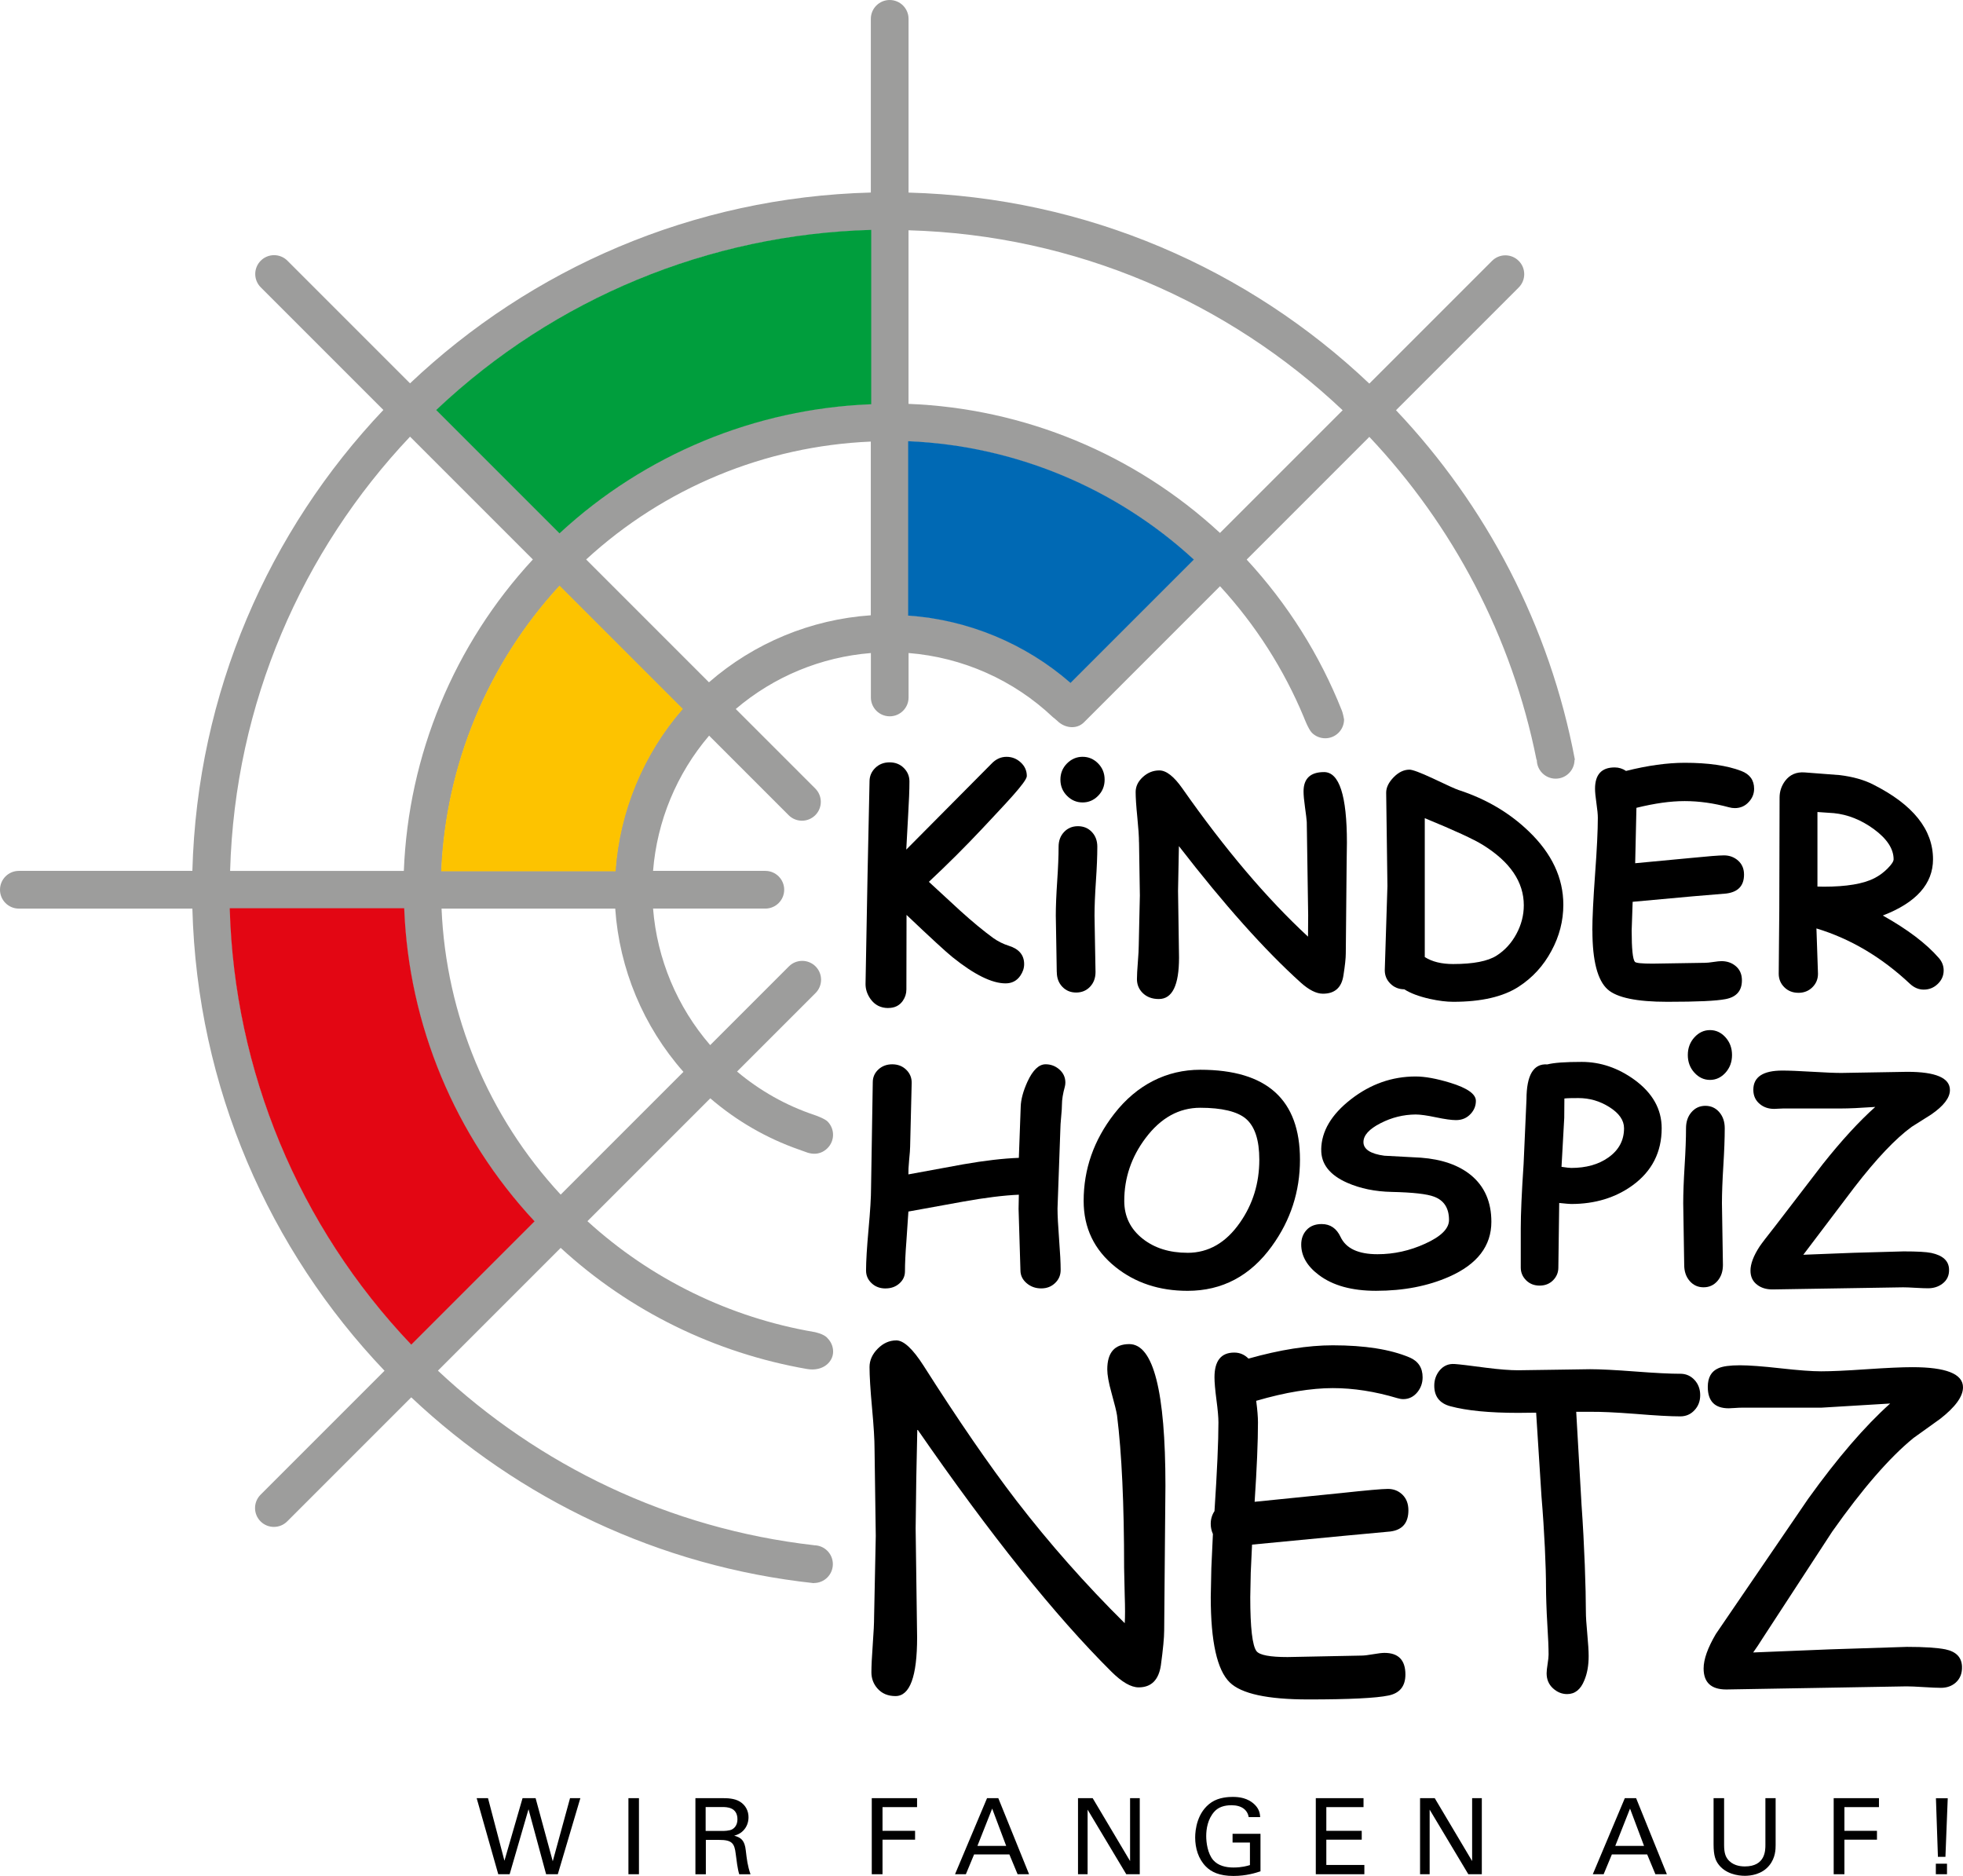 <?xml version="1.0" encoding="UTF-8"?> <svg xmlns="http://www.w3.org/2000/svg" id="Ebene_2" data-name="Ebene 2" viewBox="0 0 800 764.45"><defs><style> .cls-1 { fill: #0069b4; } .cls-2 { fill: #e30613; } .cls-3 { fill: #9d9d9c; fill-rule: evenodd; } .cls-4 { fill: #009e3d; } .cls-5 { fill: #fdc300; } </style></defs><g id="Ebene_1-2" data-name="Ebene 1"><g><g><path d="M441.2,327c2.44,0,4.55-.9,6.32-2.7,1.78-1.8,2.66-4,2.66-6.6s-.89-4.8-2.66-6.6c-1.77-1.8-3.88-2.7-6.32-2.7s-4.55.9-6.35,2.7c-1.79,1.8-2.69,4-2.69,6.6s.9,4.8,2.69,6.6c1.79,1.8,3.91,2.7,6.35,2.7Z"></path><g><path d="M460.24,547.73c-5.99,0-8.98,3.44-8.98,10.32,0,2.25.56,5.4,1.69,9.43,1.3,4.68,2.07,7.79,2.29,9.33,1.92,15.42,2.88,36.13,2.88,62.16l.25,11.2c.17,4.98.17,8.74,0,11.29-15.98-15.83-30.65-32.43-44.04-49.8-11.24-14.64-23.88-33.02-37.94-55.13-4.41-6.88-8.1-10.31-11.1-10.31-2.82,0-5.35,1.12-7.58,3.38-2.23,2.25-3.34,4.75-3.34,7.47,0,3.73.34,9.29,1.02,16.67.68,7.38,1.02,12.94,1.02,16.68l.25,17.74.25,17.74-.34,16.49-.34,16.5c0,2.49-.18,6.25-.55,11.29-.37,5.04-.55,8.8-.55,11.29s.82,4.74,2.46,6.58c1.8,2.07,4.26,3.11,7.36,3.11,5.87,0,8.81-7.97,8.81-23.92l-.3-22.23-.3-22.14.26-20.27.42-20.19c29.75,43.04,56.12,75.97,79.1,98.8,4.29,4.26,7.99,6.4,11.1,6.4,5.14,0,8.16-2.99,9.06-8.98.9-6.64,1.35-11.39,1.35-14.23l.25-29.48.26-29.48c0-38.48-4.91-57.71-14.73-57.71Z"></path><path d="M792.85,672.12c-3.38-.67-8.61-1.01-15.69-1.01l-31.37,1.01-31.3,1.27c1.29-1.8,2.6-3.78,3.94-5.92l28.23-43.28c12.34-17.5,23.39-30.23,33.15-38.19l10.86-7.79c6.22-4.85,9.33-9.14,9.33-12.87,0-5.47-6.89-8.21-20.67-8.21-4.18,0-10.39.28-18.62.84-8.23.57-14.41.85-18.55.85-3.7,0-9.21-.41-16.53-1.23-7.32-.82-12.83-1.23-16.53-1.23-4.08,0-7,.4-8.77,1.19-2.9,1.24-4.34,3.78-4.34,7.62,0,5.81,2.84,8.72,8.53,8.72.54,0,1.38-.05,2.53-.13,1.16-.09,2.02-.12,2.61-.12h32.5l28.16-1.7c-10.29,9.21-21.43,22.14-33.39,38.79l-29.04,42.51-8.61,12.62c-3.33,5.65-4.99,10.33-4.99,14.06,0,5.7,3.08,8.55,9.25,8.55l36.73-.63,36.73-.64c1.55,0,3.89.1,6.99.3,3.12.19,5.45.3,7,.3,2.41,0,4.42-.71,6.03-2.12,1.83-1.64,2.68-3.84,2.57-6.61-.16-3.73-2.41-6.04-6.75-6.95Z"></path><path d="M574.36,553.13c-7.77-3.27-18.18-4.91-31.21-4.91-5.04,0-10.42.45-16.13,1.35-5.71.9-11.78,2.26-18.22,4.07-1.61-1.64-3.54-2.46-5.8-2.46-5.37,0-8.05,3.36-8.05,10.08,0,2.09.27,5.15.8,9.19.54,4.04.81,7.1.81,9.19,0,7.79-.54,19.85-1.61,36.16-1.02,1.52-1.53,3.25-1.53,5.17,0,1.46.3,2.85.89,4.15l-.64,13.88-.24,11.86c0,18.12,2.58,29.69,7.73,34.72,4.72,4.63,15.39,6.95,32.02,6.95s27.7-.54,32.74-1.61c4.56-.96,6.84-3.81,6.84-8.55,0-5.87-2.85-8.81-8.53-8.81-1.02,0-2.57.19-4.66.55-2.1.37-3.68.55-4.75.55l-15.08.3-15.01.3c-7.14,0-11.35-.79-12.63-2.37-1.71-2.21-2.57-9.55-2.57-22.02l.2-10.04.53-11.39,37.17-3.56,19.15-1.78c4.93-.62,7.4-3.5,7.4-8.64,0-2.65-.8-4.76-2.41-6.35-1.61-1.58-3.59-2.37-5.96-2.37s-8.71.57-19.07,1.69l-35.23,3.56c.91-13.72,1.36-24.5,1.36-32.35,0-2.2-.24-5.14-.72-8.8,6.01-1.75,11.61-3.06,16.81-3.9,5.21-.85,10.01-1.28,14.4-1.28,8.42,0,17.17,1.36,26.23,4.07.92.28,1.75.42,2.5.42,2.3,0,4.24-.96,5.79-2.87,1.39-1.75,2.09-3.75,2.09-6.02,0-3.9-1.79-6.61-5.39-8.13Z"></path><path d="M684.76,559.82c-4.13,0-10.26-.31-18.38-.93-8.13-.62-14.26-.93-18.38-.93l-14.65.22-14.64.21c-3.33,0-7.67-.34-13.03-1.02-6.71-.9-11-1.41-12.87-1.53-2.52-.17-4.59.74-6.2,2.72-1.39,1.75-2.09,3.78-2.09,6.1,0,4.4,2.17,7.2,6.52,8.38,6.71,1.81,15.93,2.71,27.68,2.71l7.32-.08,2.17,34.04c1.23,14.63,1.85,29.04,1.85,37.11,0,2.83.18,9.46.53,14.99.35,5.53.52,9.68.52,12.45,0,.84-.13,2.11-.4,3.81-.27,1.69-.4,2.96-.4,3.81,0,2.49.85,4.52,2.57,6.1s3.65,2.37,5.8,2.37c3.16,0,5.5-1.87,6.99-5.59,1.18-2.77,1.77-6.07,1.77-9.91,0-2.03-.19-5.05-.56-9.06-.38-4.01-.57-7.01-.57-8.98,0-9.03-.59-27.23-1.77-43.55l-2.17-37.94h5.71c4.19-.06,10.3.22,18.35.84,8.26.68,14.37,1.02,18.34,1.02,2.31,0,4.24-.83,5.79-2.5,1.56-1.66,2.34-3.71,2.34-6.14s-.78-4.56-2.34-6.23c-1.55-1.66-3.48-2.5-5.79-2.5Z"></path><path d="M717.23,449.93c1.59,1.3,3.54,1.95,5.83,1.95.42,0,1.05-.03,1.87-.09.81-.05,1.44-.08,1.87-.08h23.56c3.19,0,7.81-.21,13.88-.63-6.65,5.94-13.78,13.72-21.4,23.32l-19.18,24.98c-3.61,4.57-5.81,7.45-6.59,8.63-2.45,3.77-3.68,7.03-3.68,9.78,0,2.48.91,4.4,2.74,5.77,1.63,1.26,3.71,1.89,6.23,1.89l26.62-.43,26.62-.43c1.13,0,2.82.06,5.07.2,2.25.13,3.95.19,5.07.19,2.3,0,4.26-.63,5.89-1.88,1.91-1.45,2.8-3.43,2.68-5.94-.15-3.39-2.56-5.58-7.23-6.58-1.98-.42-5.75-.63-11.31-.63l-20.35.57-20.52.8.24-.29,20.64-27.26c8.98-11.63,16.75-19.82,23.32-24.59l7.87-4.97c5.13-3.51,7.7-6.84,7.7-10.01,0-4.95-5.79-7.43-17.38-7.43l-13.44.23-13.44.23c-2.68,0-6.69-.17-12.01-.49-5.32-.32-9.33-.48-12.01-.48-7.89,0-11.84,2.61-11.84,7.83,0,2.44.89,4.38,2.68,5.83Z"></path><path d="M705.87,429.92c0-2.83-.89-5.24-2.66-7.2-1.77-1.97-3.88-2.95-6.32-2.95s-4.55.98-6.35,2.95c-1.79,1.97-2.69,4.37-2.69,7.2s.89,5.24,2.69,7.2c1.79,1.97,3.91,2.95,6.35,2.95s4.55-.99,6.32-2.95c1.77-1.97,2.66-4.36,2.66-7.2Z"></path><path d="M702.9,459.76c0-2.65-.74-4.83-2.23-6.55-1.49-1.72-3.37-2.58-5.66-2.58s-4.17.86-5.66,2.58c-1.49,1.71-2.23,3.9-2.23,6.55,0,4.07-.19,9.17-.57,15.29-.38,6.13-.57,11.23-.57,15.3l.2,12.55.2,12.56c0,2.65.74,4.83,2.23,6.55,1.49,1.71,3.37,2.57,5.66,2.57s4.17-.86,5.66-2.57c1.49-1.72,2.23-3.9,2.23-6.55l-.2-12.56-.2-12.55c0-4.07.19-9.17.57-15.3.38-6.13.57-11.22.57-15.29Z"></path><path d="M630.61,433.75c-5.64-.42-8.48,4.32-8.51,14.23l-1.17,26.35c-.78,11.59-1.16,20.34-1.16,26.24v15.95c0,2.02.73,3.75,2.18,5.2,1.46,1.45,3.29,2.17,5.51,2.17s4.04-.73,5.48-2.17c1.43-1.45,2.15-3.18,2.15-5.2l.35-26.3c2.61.27,4.24.41,4.9.41,9.68,0,18.02-2.54,25.02-7.61,7.89-5.76,11.84-13.51,11.84-23.26,0-7.77-3.71-14.37-11.14-19.78-6.69-4.83-13.84-7.25-21.46-7.25-3.34,0-6.18.08-8.51.25s-4.16.43-5.48.77ZM637.49,455.7l.06-8.06c.66-.08,1.47-.12,2.42-.14l3.29-.03c4.55,0,8.75,1.22,12.6,3.66,4,2.51,6,5.39,6,8.63,0,4.95-2.14,8.94-6.42,11.95-4,2.82-9.03,4.23-15.1,4.23-.66,0-1.98-.15-3.96-.45l1.1-19.78Z"></path><path d="M360.88,525.04c2.25,0,4.14-.67,5.66-2.03,1.52-1.35,2.27-3,2.27-4.96,0-3.17.19-7.24.58-12.23l.82-12.11,22.39-4.06c8.98-1.61,16.52-2.54,22.62-2.8l-.11,5.77.38,12.52.38,12.52c0,2.05.84,3.8,2.51,5.23,1.67,1.43,3.65,2.14,5.95,2.14s4.14-.73,5.66-2.18c1.52-1.45,2.27-3.23,2.27-5.34,0-2.79-.21-6.97-.64-12.52-.42-5.54-.64-9.72-.64-12.51l.58-16.19.58-16.19c0-1.07.11-2.73.32-4.96.22-2.24.32-3.9.32-4.96,0-2.07.39-4.5,1.17-7.3.15-.57.23-1.15.23-1.72,0-2.18-.86-4-2.57-5.45-1.59-1.34-3.42-2.01-5.48-2.01-2.76,0-5.23,2.37-7.41,7.11-1.75,3.85-2.66,7.26-2.74,10.22l-.76,20.8c-6.33.23-13.87,1.1-22.62,2.63l-22.39,4.11c-.04-1.33.06-3.26.29-5.77.27-2.7.41-4.53.41-5.48l.32-13.06.32-13.06c0-2.1-.76-3.87-2.27-5.32-1.51-1.45-3.4-2.17-5.66-2.17s-4.14.71-5.66,2.12c-1.52,1.42-2.27,3.15-2.27,5.19l-.35,21.51-.35,21.51c0,3.76-.34,9.37-1.02,16.85-.68,7.47-1.02,13.09-1.02,16.85,0,2.05.76,3.77,2.28,5.19,1.51,1.42,3.4,2.12,5.66,2.12Z"></path><path d="M518.36,507.78c7.62-10.52,11.43-22.26,11.43-35.21,0-12.24-3.38-21.4-10.14-27.5-6.76-6.1-16.93-9.14-30.49-9.14s-25.81,6-35.11,18.01c-8.28,10.67-12.42,22.48-12.42,35.44,0,11.01,4.31,19.98,12.95,26.92,8.09,6.48,17.88,9.72,29.38,9.72,14.15,0,25.62-6.08,34.4-18.23ZM483.96,510.52c-7.34,0-13.43-1.91-18.25-5.71-5.02-3.96-7.53-9.11-7.53-15.43,0-9.38,2.9-17.92,8.69-25.61,6.18-8.23,13.61-12.35,22.28-12.35s15.1,1.49,18.59,4.46c3.66,3.13,5.48,8.69,5.48,16.7,0,9.56-2.62,18.1-7.87,25.61-5.71,8.23-12.84,12.34-21.4,12.34Z"></path><path d="M538.46,468.39c-.12,5.91,3.42,10.44,10.61,13.61,5.32,2.33,11.35,3.57,18.08,3.71,8.67.19,14.44.84,17.32,1.95,4.04,1.52,6.06,4.69,6.06,9.49,0,3.51-3.25,6.73-9.73,9.66-6.26,2.86-12.73,4.29-19.42,4.29-7.82,0-12.83-2.34-15.04-7.03-1.64-3.51-4.2-5.26-7.7-5.26-2.6,0-4.65.79-6.12,2.37-1.48,1.58-2.22,3.57-2.22,5.97,0,4.69,2.39,8.82,7.17,12.4,5.68,4.31,13.45,6.46,23.32,6.46,11.2,0,21.15-1.92,29.86-5.77,11.43-5.07,17.14-12.52,17.14-22.35,0-8.08-2.76-14.4-8.28-18.98-5.01-4.11-11.84-6.5-20.47-7.15l-14.87-.8c-2.84-.38-4.96-1.04-6.38-1.97-1.42-.93-2.13-2.12-2.13-3.57,0-2.79,2.33-5.35,6.99-7.72,4.51-2.32,9.27-3.5,14.29-3.54,1.87,0,4.61.38,8.25,1.15,3.64.76,6.36,1.14,8.19,1.14,2.45,0,4.45-.86,6-2.57,1.41-1.53,2.1-3.28,2.1-5.26,0-2.79-3.48-5.24-10.44-7.38-5.6-1.71-10.3-2.57-14.11-2.57-9.6,0-18.39,3.09-26.36,9.29-7.97,6.19-12.01,13-12.13,20.44Z"></path><path d="M572.3,403.15c2.52,1.6,5.97,2.9,10.35,3.89,3.62.8,6.82,1.2,9.6,1.2,11.47,0,20.37-2.06,26.69-6.17,5.64-3.66,10.08-8.52,13.32-14.57,3.23-5.94,4.86-12.22,4.86-18.81,0-10.94-4.71-20.92-14.12-29.95-7.89-7.58-17.42-13.18-28.58-16.81-1.1-.35-4.61-1.93-10.52-4.75-5.07-2.36-8.23-3.54-9.49-3.54-2.28,0-4.44,1.04-6.46,3.11-2.02,2.08-3.03,4.16-3.03,6.26l.26,19.03.25,19.04-.54,17.15-.54,17.15c0,2.13.76,3.96,2.28,5.46,1.53,1.51,3.41,2.28,5.66,2.31ZM580.65,333.41c12.16,4.99,20.08,8.65,23.78,10.97,11.06,6.9,16.58,15.07,16.58,24.52,0,4.04-1,7.93-3,11.66-2.01,3.73-4.7,6.69-8.09,8.86-3.58,2.28-9.49,3.43-17.72,3.43-2.36,0-4.5-.24-6.43-.71-1.93-.48-3.63-1.19-5.12-2.14v-56.59Z"></path><path d="M732.9,404.58c2.29,0,4.19-.75,5.72-2.26,1.52-1.5,2.28-3.34,2.28-5.52l-.63-18.46c13.84,4.19,26.53,11.7,38.07,22.53,1.71,1.6,3.6,2.4,5.66,2.4,2.21,0,4.12-.77,5.72-2.32,1.6-1.54,2.4-3.38,2.4-5.51,0-1.87-.66-3.57-2-5.09-5.11-5.87-12.71-11.62-22.8-17.27,6.82-2.63,11.94-5.86,15.35-9.69,3.41-3.83,5.11-8.24,5.11-13.23,0-12.12-8.13-22.27-24.4-30.47-3.74-1.91-8.28-3.18-13.61-3.83l-14.23-1.09c-3.43-.27-6.12.89-8.06,3.49-1.49,2.02-2.23,4.27-2.23,6.74l-.12,46.13-.12,12.83-.11,12.83c0,2.17.76,4.01,2.28,5.52,1.53,1.51,3.43,2.26,5.72,2.26ZM740.68,330.9l6.69.46c5.68.57,11.09,2.73,16.23,6.46,5.41,3.96,8.12,8.08,8.12,12.35,0,.84-.81,2.08-2.43,3.72-1.62,1.64-3.4,2.95-5.35,3.95-4.5,2.33-11.41,3.49-20.75,3.49l-2.51-.06v-30.36Z"></path><path d="M648.97,379.2c0,12.31,2.08,20.31,6.23,24.01,3.77,3.35,11.87,5.03,24.29,5.03s19.92-.36,23.72-1.09c4.46-.84,6.69-3.39,6.69-7.66,0-2.55-.9-4.53-2.69-5.94-1.56-1.26-3.45-1.88-5.66-1.88-.72,0-1.83.11-3.31.34-1.49.23-2.62.34-3.37.34l-10.7.17-10.69.17c-4.38,0-6.78-.25-7.2-.74-.87-1.03-1.31-5.28-1.31-12.74l.4-11.72,24.47-2.23,13.66-1.14c4.85-.61,7.26-3.18,7.26-7.72,0-2.36-.8-4.26-2.4-5.69-1.61-1.43-3.53-2.14-5.77-2.14-1.95,0-6.56.36-13.84,1.09l-22.35,2.11.51-22.58c3.7-.91,7.18-1.6,10.46-2.06,3.28-.46,6.35-.68,9.2-.68,5.83,0,11.84.84,18,2.51.84.23,1.64.35,2.41.35,2.36,0,4.3-.88,5.83-2.63,1.37-1.52,2.06-3.28,2.06-5.26,0-3.51-1.75-5.93-5.26-7.26-5.76-2.21-13.44-3.32-23.04-3.32-3.54,0-7.31.28-11.29.83-3.98.55-8.19,1.38-12.61,2.49-1.4-.95-2.95-1.43-4.63-1.43-5.34,0-8,2.9-8,8.69,0,1.33.19,3.31.57,5.91.38,2.61.57,4.59.57,5.92,0,5.07-.37,12.72-1.12,22.95-.74,10.23-1.12,17.9-1.12,23.01Z"></path><path d="M464.2,343.19l.17,10.86.17,10.86-.23,10.12-.22,10.12c0,1.52-.13,3.83-.37,6.92-.25,3.08-.37,5.39-.37,6.92,0,2.17.74,4.02,2.23,5.55,1.68,1.71,3.91,2.57,6.69,2.57,5.49,0,8.23-5.62,8.23-16.86l-.2-13.61-.2-13.61.35-18.23c18.44,23.85,35,42.4,49.67,55.62,3.35,3.01,6.36,4.52,9.03,4.52,4.8,0,7.58-2.46,8.34-7.37.65-4.11.97-7.12.97-9.03l.34-36.13.12-9.03c0-19.17-3.11-28.75-9.32-28.75-5.56,0-8.35,2.63-8.35,7.89,0,1.53.19,3.62.57,6.29.42,3.01.67,5.07.74,6.17l.57,38.02-.06,8.69c-16.84-15.59-33.92-35.73-51.22-60.42-3.43-4.88-6.55-7.32-9.37-7.32-2.52,0-4.76.89-6.72,2.69-1.96,1.79-2.94,3.83-2.94,6.12s.22,5.7.68,10.23c.45,4.53.68,7.95.68,10.23Z"></path><path d="M430.69,396.1c0,2.43.74,4.43,2.23,6,1.49,1.57,3.37,2.36,5.66,2.36s4.17-.79,5.66-2.36c1.48-1.57,2.23-3.57,2.23-6l-.21-11.5-.2-11.51c0-3.73.19-8.41.57-14.02.38-5.62.57-10.29.57-14.03,0-2.43-.74-4.43-2.23-6-1.48-1.57-3.37-2.36-5.66-2.36s-4.17.78-5.66,2.36c-1.49,1.57-2.23,3.57-2.23,6,0,3.73-.19,8.41-.57,14.03-.38,5.62-.57,10.29-.57,14.02l.2,11.51.19,11.5Z"></path><path d="M361.99,410.76c2.6,0,4.58-.97,5.94-2.92.97-1.41,1.46-2.95,1.46-4.63l.06-30.38c9.83,9.34,16.07,15.07,18.72,17.21,8.86,7.12,16.07,10.69,21.63,10.69,2.57,0,4.57-1.03,6-3.09,1.05-1.53,1.58-3.11,1.58-4.74,0-3.7-2.08-6.19-6.24-7.49-2.29-.72-4.43-1.79-6.41-3.2-3.97-2.9-8.44-6.59-13.41-11.09l-12.77-11.77c7.58-7.09,14.79-14.27,21.63-21.55,9.25-9.91,18.29-19.2,18.29-21.56,0-2.17-.82-4.02-2.47-5.54-1.65-1.53-3.59-2.29-5.8-2.29-2.33,0-4.39.95-6.18,2.86l-34.68,34.94.76-13.89c.35-5.83.53-10.46.53-13.89,0-2.14-.77-3.96-2.3-5.49-1.54-1.53-3.47-2.28-5.8-2.28s-4.28.76-5.83,2.28c-1.56,1.53-2.33,3.35-2.33,5.49l-.81,38.13-.82,44.44c0,2.17.68,4.21,2.04,6.12,1.75,2.44,4.16,3.66,7.23,3.66Z"></path></g></g><path class="cls-3" d="M568.9,167.19l50.03-50.03c3-3,3-7.87,0-10.86h0c-3-3-7.86-3-10.86,0l-50.02,50.02c-49.2-46.66-115.08-75.9-187.78-77.84V7.68c0-4.24-3.44-7.68-7.69-7.68h0c-4.24,0-7.68,3.44-7.68,7.68v70.78c-72.69,1.91-138.57,31.12-187.79,77.75l-49.98-49.98c-3-3-7.86-3-10.86,0-3,3-3,7.86,0,10.86l49.97,49.97c-46.67,49.22-75.91,115.12-77.84,187.83H7.68c-4.24,0-7.68,3.44-7.68,7.69h0c0,4.24,3.44,7.68,7.68,7.68h70.72c1.94,72.96,31.37,139.06,78.31,188.33l-50.52,50.52c-3,3-3,7.86,0,10.86,3,3,7.86,3,10.86,0l50.55-50.55c43.87,41.36,100.89,68.92,164.14,75.73v-.07h0c4.24,0,7.68-3.44,7.68-7.69s-3.44-7.68-7.68-7.68h0v-.03c-59-6.72-112.2-32.55-153.27-71.13l50.03-50.03c28.14,25.86,62.94,42.81,100.34,49.35,6.5,1.13,10.69-2.83,10.69-7.07,0-2.11-.85-4.02-2.23-5.41-.02-.02-.04-.06-.06-.09-1.51-1.81-5.38-2.5-5.38-2.5-34.36-5.86-66.49-21.48-92.46-45.16l50.07-50.07c10.7,9.21,22.96,16.28,36.12,20.88,2.92,1.03,3.6,1.29,3.6,1.29,4.08,1.2,6.63-.44,8.06-1.88,1.44-1.43,2.25-3.39,2.25-5.43s-.81-3.99-2.25-5.43c-1.26-1.26-5.38-2.65-5.38-2.65-11.46-3.83-22.14-9.83-31.49-17.69l31.99-31.99c3-3,3-7.86,0-10.86h0c-3-3-7.87-3-10.86,0l-32.08,32.08c-13.49-15.6-21.65-35.09-23.28-55.64h45.75c4.24,0,7.69-3.44,7.69-7.68s-3.44-7.68-7.69-7.68h-45.75c1.62-20.32,9.61-39.6,22.84-55.11l32.41,32.41c3,3,7.86,3,10.86,0,3-3,3-7.86,0-10.86l-32.41-32.41c15.5-13.21,34.77-21.19,55.07-22.8v18.1c0,4.24,3.44,7.68,7.68,7.68s7.68-3.44,7.68-7.68v-18.11c21.97,1.75,42.75,10.93,58.83,26.15,0,0,1.16.88,1.77,1.48,3,3,7.86,3.62,10.87.62l55.46-55.47c14.51,15.79,26.03,33.87,34.15,53.37,0,0,1.84,4.9,3.28,6.34s3.39,2.25,5.44,2.25,3.99-.81,5.43-2.25c1.44-1.44,2.25-3.39,2.25-5.43,0-.3-.63-3.1-.92-3.65-8.94-22.54-22.05-43.4-38.77-61.49l49.99-50c33.93,35.94,58.07,81.23,68.13,131.6h.12c0,4.24,3.44,7.68,7.69,7.68s7.68-3.44,7.68-7.68h.16c-10.28-54.61-36.2-103.69-72.91-142.46ZM167.11,177.94l50.05,50.05c-32.1,34.68-50.75,79.69-52.58,126.91h-70.8c1.92-68.47,29.44-130.53,73.33-176.96ZM167.59,547.73c-44.17-46.49-71.88-108.74-73.81-177.46h70.8c1.84,47.45,20.67,92.67,53.05,127.42l-50.05,50.05ZM278.52,436.79l-50.02,50.02c-29.52-31.86-46.73-73.17-48.55-116.55h70.78c1.69,24.62,11.45,48.01,27.8,66.53ZM250.72,354.9h-70.78c1.82-43.14,18.85-84.26,48.08-116.05l50.05,50.05c-16.07,18.43-25.68,41.61-27.35,66ZM354.9,250.73c-24.38,1.67-47.54,11.26-65.97,27.31l-50.05-50.05c31.78-29.21,72.88-46.23,116.01-48.04v70.78ZM354.9,164.58c-47.21,1.83-92.2,20.47-126.88,52.54l-50.05-50.05c46.43-43.85,108.48-71.34,176.92-73.24v70.75ZM436.28,278.09c-18.43-16.08-41.61-25.68-66.01-27.36v-70.78c43.15,1.81,84.27,18.85,116.06,48.09l-50.05,50.05ZM497.19,217.17c-34.69-32.11-79.7-50.76-126.93-52.59v-70.74c68.45,1.93,130.5,29.45,176.92,73.34l-49.99,49.99Z"></path><g><path class="cls-1" d="M486.43,227.93c-31.77-29.23-73.02-46.32-116.16-48.13h-.16s0,71.07,0,71.07h.14c24.22,1.67,47.63,11.38,65.92,27.33l.11.09,50.15-50.15.11-.11-.12-.11Z"></path><path class="cls-4" d="M354.9,93.68c-66.06,1.84-128.93,27.87-177.02,73.29l-.12.11,50.16,50.16.1.1.11-.1c34.63-32.03,79.65-50.67,126.78-52.5h.15v-71.06h-.16Z"></path><path class="cls-5" d="M228.14,238.75l-.11-.11-.11.12c-29.22,31.77-46.31,73.02-48.12,116.14v.16s71.08,0,71.08,0v-.14c1.67-24.21,11.37-47.62,27.32-65.91l.09-.11-50.15-50.15Z"></path><path class="cls-2" d="M217.75,497.58c-32.35-34.71-51.18-79.93-53.01-127.32v-.15h-71.11v.16c1.87,66.34,28.09,129.4,73.86,177.56l.11.12,50.16-50.16.1-.11-.1-.11Z"></path></g><g><path d="M198.88,732.76l6.7,25.5,7.38-25.5h5.32l6.99,25.72,7.04-25.72h4.21l-9.19,31h-4.77l-7.17-26.49-7.69,26.49h-4.64l-8.8-31h4.59Z"></path><path d="M256.11,732.76h4.29v31h-4.29v-31Z"></path><path d="M283.41,732.76h11.08c1.59,0,4.85,0,7.12,1.46,2.32,1.46,3.44,3.82,3.44,6.31,0,2.19-.81,4.12-2.19,5.5-1.33,1.33-2.7,1.76-3.65,2.02,2.96.77,4.29,2.1,4.72,5.97.43,3.65.73,6.31,1.93,9.75h-4.59c-.68-2.06-1.12-5.84-1.42-8.2-.51-4.51-1.59-5.8-6.78-5.8h-5.41v14h-4.25v-31ZM287.58,746.12h6.78c.47,0,2.92,0,4.08-.68.6-.35,2.1-1.46,2.1-4.04,0-5.02-4.46-5.02-6.18-5.02h-6.78v9.75Z"></path><path d="M355.28,732.76h18.46v3.65h-14.08v9.66h13.27v3.61h-13.27v14.08h-4.38v-31Z"></path><path d="M402.25,732.76h4.6l12.54,31h-4.68l-3.35-8.07h-14.38l-3.35,8.07h-4.42l13.05-31ZM398.34,752.21h11.72l-5.71-15.2-6.01,15.2Z"></path><path d="M439.34,732.76h5.97l15.24,25.63v-25.63h3.95v31h-5.5l-15.76-26.32v26.32h-3.91v-31Z"></path><path d="M508.89,740.49c-.47-2.87-2.79-4.85-7-4.85-2.92,0-5.37.77-7,2.62-2.7,3-3.31,7.04-3.31,9.96,0,2.62.56,7.04,2.83,9.75,2.02,2.32,5.15,3.05,8.25,3.05,3.52,0,5.75-.69,6.74-.99v-9.19h-7.08v-3.56h11.38v15.29c-1.81.6-5.76,1.89-11.03,1.89-5.71,0-9.06-1.63-11.25-3.87-3.05-3.09-4.34-7.43-4.34-11.81,0-3.09.77-10.39,6.66-14.34,3.05-2.06,7.08-2.19,8.63-2.19,2.44,0,6.18.3,9.14,3.31,1.85,1.93,1.97,3.74,2.06,4.93h-4.68Z"></path><path d="M536.24,732.76h19.45v3.65h-15.16v9.66h14.43v3.61h-14.43v10.3h15.5v3.78h-19.79v-31Z"></path><path d="M578.74,732.76h5.97l15.24,25.63v-25.63h3.95v31h-5.5l-15.76-26.32v26.32h-3.91v-31Z"></path><path d="M662.19,732.76h4.59l12.54,31h-4.68l-3.35-8.07h-14.39l-3.35,8.07h-4.42l13.05-31ZM658.29,752.21h11.72l-5.71-15.2-6.01,15.2Z"></path><path d="M702.64,732.76v19.19c0,3.31.73,4.68,1.38,5.58,1.93,2.57,4.93,3.05,7.08,3.05,8.37,0,8.37-6.57,8.37-8.8v-19.02h4.17v19.11c0,1.67-.05,5.15-2.54,8.24-3.05,3.82-7.77,4.29-10,4.29-2.92,0-8.08-.81-10.95-4.94-.94-1.37-1.8-3.18-1.8-7.81v-18.89h4.29Z"></path><path d="M747.29,732.76h18.46v3.65h-14.08v9.66h13.27v3.61h-13.27v14.08h-4.37v-31Z"></path><path d="M788.93,759.47h4.55v4.29h-4.55v-4.29ZM792.83,756.68h-3.05l-.81-23.87h4.81l-.94,23.87Z"></path></g></g></g></svg> 